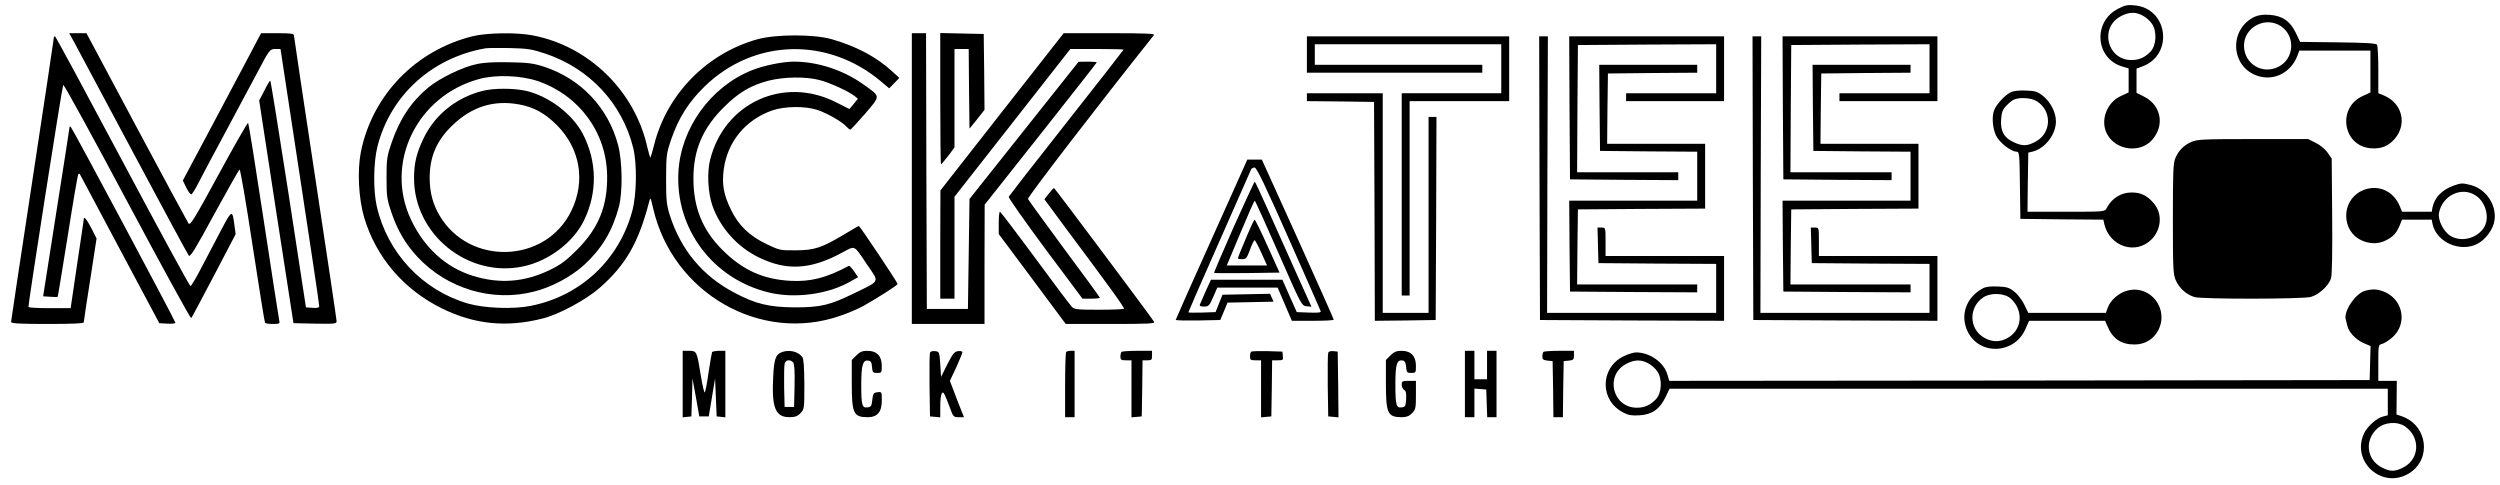 <?xml version="1.0" standalone="no"?>
<!DOCTYPE svg PUBLIC "-//W3C//DTD SVG 20010904//EN"
 "http://www.w3.org/TR/2001/REC-SVG-20010904/DTD/svg10.dtd">
<svg version="1.0" xmlns="http://www.w3.org/2000/svg"
 width="1582pt" height="307pt" viewBox="0 0 1582 307"
 preserveAspectRatio="xMidYMid meet">

<g transform="translate(0,307) scale(0.1,-0.1)"
fill="#000000" stroke="none">
<path d="M13404 3015 c-162 -82 -145 -315 26 -366 l40 -12 0 -76 0 -76 -50
-23 c-89 -41 -131 -155 -87 -239 55 -105 209 -125 286 -38 81 93 57 219 -52
274 l-47 23 0 77 0 77 35 13 c201 72 166 367 -46 387 -45 5 -63 1 -105 -21z
m156 -44 c19 -10 46 -33 58 -52 32 -47 28 -136 -9 -175 -35 -37 -72 -54 -121
-54 -154 0 -204 205 -68 277 52 28 94 29 140 4z"/>
<path d="M14270 2965 c-167 -76 -157 -318 16 -375 105 -35 215 22 254 133 l10
27 225 0 225 0 0 -133 0 -132 -50 -23 c-161 -74 -125 -313 49 -330 67 -6 114
12 155 60 80 93 47 225 -67 273 l-37 15 0 148 c0 81 -4 153 -8 159 -6 9 -71
13 -247 15 l-240 3 -27 57 c-36 74 -84 108 -165 114 -39 3 -69 -1 -93 -11z
m167 -63 c90 -64 80 -205 -18 -254 -102 -53 -219 18 -219 133 0 119 140 190
237 121z"/>
<path d="M472 2798 c19 -35 187 -349 373 -698 186 -349 344 -641 350 -648 9
-10 43 45 162 265 83 152 155 279 159 280 5 2 42 -214 82 -479 41 -266 76
-486 79 -490 2 -5 25 -8 50 -8 42 0 45 2 40 22 -3 13 -47 298 -98 633 -51 336
-95 613 -99 617 -3 4 -86 -141 -185 -323 -154 -283 -181 -328 -192 -313 -6 9
-155 284 -329 610 l-317 594 -54 0 -55 0 34 -62z"/>
<path d="M1540 2648 c-62 -117 -173 -327 -248 -467 l-135 -253 21 -44 c12 -24
26 -44 32 -44 5 0 26 33 46 73 20 39 102 194 182 342 79 149 165 308 190 355
77 147 80 150 115 150 l32 0 123 -808 c68 -444 123 -813 122 -820 0 -9 -13
-12 -42 -10 l-42 3 -110 718 c-61 394 -113 717 -116 717 -3 0 -20 -28 -37 -63
l-33 -63 108 -704 109 -705 136 -3 c128 -2 137 -1 137 16 0 10 -61 418 -135
906 -74 489 -135 895 -135 902 0 11 -22 14 -104 14 l-104 0 -112 -212z"/>
<path d="M2992 2841 c-361 -89 -635 -372 -708 -730 -24 -121 -15 -294 20 -416
75 -252 249 -456 491 -576 207 -102 410 -123 641 -64 102 26 271 117 357 192
166 145 247 286 314 543 9 35 9 35 26 -38 123 -537 680 -857 1185 -680 48 16
112 44 142 60 96 54 220 133 220 141 0 10 -239 367 -245 367 -3 0 -46 -25 -96
-55 -139 -83 -186 -99 -304 -99 -97 -1 -102 0 -186 40 -107 52 -175 117 -223
216 -47 96 -59 162 -46 257 24 175 137 312 306 372 78 27 207 29 284 4 62 -20
157 -74 185 -105 10 -11 22 -20 26 -20 4 0 46 46 94 101 99 117 100 105 -13
186 -127 90 -288 143 -439 143 -70 0 -192 -25 -266 -55 -260 -104 -449 -366
-464 -644 -20 -360 219 -677 573 -762 165 -40 376 -11 516 70 l48 27 -26 38
c-14 20 -29 36 -32 34 -143 -77 -243 -102 -372 -95 -173 10 -301 68 -430 197
-126 126 -183 269 -182 455 1 179 60 316 196 450 93 92 169 136 282 165 95 24
232 26 318 4 65 -16 186 -72 223 -101 l22 -18 -27 -33 -27 -32 -87 44 c-330
166 -704 -5 -794 -364 -21 -81 -14 -211 14 -291 50 -142 159 -263 296 -329
175 -85 327 -76 524 31 87 46 72 54 162 -80 75 -110 83 -95 -85 -177 -154 -75
-211 -89 -375 -89 -162 1 -248 21 -383 93 -202 106 -339 272 -409 492 -20 65
-23 95 -23 230 1 149 2 159 33 250 47 136 111 236 213 335 312 301 778 313
1115 29 l51 -43 32 33 32 33 -46 42 c-97 90 -228 159 -382 203 -112 32 -351
32 -468 0 -320 -88 -574 -346 -655 -666 -11 -44 -22 -81 -24 -83 -2 -2 -11 28
-20 67 -80 356 -370 638 -724 706 -103 20 -289 17 -380 -5z m458 -110 c281
-94 487 -315 557 -597 25 -103 22 -296 -6 -399 -84 -310 -326 -537 -640 -600
-111 -23 -294 -16 -399 14 -289 84 -510 319 -578 616 -23 102 -21 279 5 380
83 323 344 559 681 619 14 3 84 3 155 2 115 -3 141 -7 225 -35z"/>
<path d="M3015 2664 c-88 -18 -233 -89 -304 -147 -110 -92 -181 -199 -233
-350 -29 -85 -32 -102 -32 -222 0 -119 3 -137 31 -220 40 -116 89 -199 165
-281 189 -202 474 -287 738 -219 112 28 238 96 319 171 110 102 176 212 217
364 25 94 23 289 -5 393 -62 235 -235 418 -466 494 -68 22 -101 27 -220 29
-97 2 -161 -1 -210 -12z m388 -107 c264 -91 437 -328 439 -602 2 -191 -55
-330 -191 -466 -69 -69 -103 -94 -171 -127 -160 -78 -320 -90 -489 -37 -172
54 -307 178 -391 357 -168 358 39 782 432 888 106 29 264 23 371 -13z"/>
<path d="M3050 2494 c-164 -43 -297 -150 -368 -296 -46 -95 -62 -160 -62 -256
0 -356 342 -632 690 -558 162 34 319 153 386 292 86 178 82 375 -9 549 -66
124 -213 236 -358 270 -80 18 -207 18 -279 -1z m236 -85 c92 -17 162 -55 237
-130 149 -149 184 -356 92 -544 -162 -333 -646 -349 -834 -28 -42 72 -61 144
-62 233 -1 136 43 241 145 338 122 117 261 161 422 131z"/>
<path d="M5770 1940 l0 -920 230 0 230 0 0 378 1 377 354 447 c195 247 355
450 355 453 0 3 -26 5 -57 5 l-58 -1 -345 -434 -345 -434 -5 -348 -5 -348
-130 0 -130 0 -3 873 -2 872 -45 0 -45 0 0 -920z"/>
<path d="M5950 2445 c0 -228 2 -415 5 -415 2 0 22 24 45 53 l40 54 0 311 0
312 45 0 45 0 2 -252 3 -252 48 59 47 60 -2 240 -3 240 -137 3 -138 3 0 -416z"/>
<path d="M6341 2363 l-390 -498 -1 -342 0 -343 45 0 45 0 0 323 0 322 367 468
366 467 169 0 c92 0 168 -2 168 -4 0 -2 -162 -210 -361 -462 -198 -251 -363
-463 -366 -469 -2 -7 102 -155 231 -329 l236 -316 55 0 c30 0 55 3 55 6 0 3
-101 142 -225 308 -123 167 -227 310 -230 317 -4 11 435 582 797 1037 8 9 -49
12 -280 12 l-291 0 -390 -497z"/>
<path d="M340 2827 c0 -8 -61 -412 -135 -898 -74 -486 -135 -890 -135 -896 0
-10 53 -13 230 -13 154 0 230 3 230 10 0 6 18 128 41 271 l40 260 -33 65 c-29
56 -48 79 -48 57 0 -5 -19 -133 -42 -285 l-41 -278 -134 0 c-73 0 -133 3 -133
8 -1 27 214 1399 220 1405 4 5 186 -327 405 -738 219 -410 401 -743 405 -738
4 4 69 126 144 269 l137 262 -7 53 c-13 103 -16 103 -80 -18 -32 -60 -88 -167
-124 -236 -36 -70 -69 -127 -75 -127 -5 0 -199 356 -430 790 -231 434 -423
790 -427 790 -5 0 -8 -6 -8 -13z"/>
<path d="M8270 2725 l0 -115 555 0 555 0 0 25 0 25 -530 0 -530 0 0 65 0 65
590 0 590 0 0 -155 0 -155 -315 0 -315 0 0 -640 0 -640 25 0 25 0 0 615 0 615
315 0 315 0 0 205 0 205 -640 0 -640 0 0 -115z"/>
<path d="M9742 1943 l3 -898 583 -3 582 -2 0 205 0 205 -375 0 -375 0 0 90 c0
90 0 90 -25 90 l-26 0 3 -112 3 -113 373 -3 372 -2 0 -155 0 -155 -535 0 -535
0 2 875 3 875 -28 0 -27 0 2 -897z"/>
<path d="M9932 2388 l3 -453 343 -3 342 -2 0 25 0 25 -320 0 -320 0 2 403 3
402 438 3 437 2 0 -155 0 -155 -285 0 -285 0 0 -25 0 -25 310 0 310 0 0 205 0
205 -490 0 -490 0 2 -452z"/>
<path d="M11092 1943 l3 -898 583 -3 582 -2 0 205 0 205 -375 0 -375 0 0 90
c0 90 0 90 -25 90 l-26 0 3 -112 3 -113 373 -3 372 -2 0 -155 0 -155 -535 0
-535 0 2 875 3 875 -28 0 -27 0 2 -897z"/>
<path d="M11282 2388 l3 -453 343 -3 342 -2 0 25 0 25 -320 0 -320 0 2 403 3
402 438 3 437 2 0 -155 0 -155 -285 0 -285 0 0 -25 0 -25 310 0 310 0 0 205 0
205 -490 0 -490 0 2 -452z"/>
<path d="M10122 2388 l3 -273 308 -3 307 -2 0 -155 0 -155 -405 0 -405 0 2
-287 3 -288 403 -3 402 -2 0 25 0 25 -380 0 -380 0 2 238 3 237 403 3 402 2 0
205 0 205 -310 0 -310 0 2 223 3 222 283 3 282 2 0 25 0 25 -310 0 -310 0 2
-272z"/>
<path d="M11472 2388 l3 -273 308 -3 307 -2 0 -155 0 -155 -405 0 -405 0 2
-287 3 -288 403 -3 402 -2 0 25 0 25 -380 0 -380 0 2 238 3 237 403 3 402 2 0
205 0 205 -310 0 -310 0 2 223 3 222 283 3 282 2 0 25 0 25 -310 0 -310 0 2
-272z"/>
<path d="M12725 2487 c-35 -16 -92 -77 -106 -114 -16 -42 -10 -114 12 -161 22
-45 95 -102 131 -102 16 0 18 -16 20 -212 l3 -213 262 -3 263 -2 6 -28 c34
-143 199 -197 299 -97 64 65 70 166 12 231 -40 47 -81 66 -137 66 -69 0 -126
-36 -159 -99 -12 -23 -13 -23 -257 -23 l-244 0 2 187 3 187 29 7 c79 21 146
109 146 191 0 57 -34 123 -83 162 -33 26 -48 31 -105 33 -41 2 -79 -2 -97 -10z
m163 -57 c99 -61 95 -203 -8 -257 -52 -28 -82 -29 -137 -3 -61 27 -85 70 -80
143 3 47 9 63 33 88 16 17 38 35 49 39 37 16 109 11 143 -10z"/>
<path d="M8270 2455 l0 -25 213 -2 212 -3 3 -693 2 -692 193 2 192 3 3 643 2
642 -25 0 -25 0 0 -620 0 -620 -145 0 -145 0 0 695 0 695 -240 0 -240 0 0 -25z"/>
<path d="M440 2265 c0 -6 -38 -248 -84 -540 l-83 -530 45 -3 c24 -2 45 -2 47
0 2 2 30 176 64 387 33 211 63 386 67 390 4 3 9 2 11 -4 2 -5 116 -219 253
-475 l248 -465 51 -3 c28 -2 51 1 51 6 0 10 -648 1224 -661 1237 -6 6 -9 6 -9
0z"/>
<path d="M13865 2171 c-48 -22 -79 -54 -100 -103 -13 -31 -15 -94 -15 -385 0
-316 2 -352 19 -388 22 -50 69 -91 119 -105 50 -14 685 -13 735 1 51 14 114
72 128 118 6 23 9 162 7 397 l-3 360 -25 37 c-15 22 -46 48 -74 62 l-50 25
-350 0 c-320 0 -355 -2 -391 -19z"/>
<path d="M7667 1556 c-125 -277 -227 -507 -227 -510 0 -4 63 -5 141 -4 l141 3
23 55 23 55 146 3 145 3 -11 25 -11 25 -151 -3 -150 -3 -22 -55 -22 -55 -86
-3 c-47 -1 -86 -1 -86 2 0 3 88 204 196 448 108 244 198 449 201 456 3 6 13
12 22 12 13 0 66 -111 215 -447 109 -247 201 -454 203 -461 4 -10 -12 -12 -73
-10 l-78 3 -46 103 -45 102 -226 0 -226 0 -33 -72 c-18 -40 -35 -79 -37 -85
-4 -9 5 -13 26 -13 29 0 34 5 58 60 l26 60 191 0 191 0 45 -105 45 -105 133 0
c72 0 132 3 132 7 0 4 -102 233 -227 510 l-228 503 -46 0 -46 0 -226 -504z"/>
<path d="M7807 1634 c-70 -158 -126 -289 -124 -291 2 -2 96 -2 209 -1 l205 3
-76 168 c-41 92 -78 167 -82 167 -3 0 -23 -42 -44 -92 -21 -51 -45 -108 -52
-125 -13 -33 -13 -33 16 -33 26 0 31 6 51 60 12 33 25 60 29 60 4 0 23 -36 43
-80 l36 -80 -128 0 -127 0 86 205 c47 113 88 205 91 205 3 0 71 -150 151 -333
144 -329 146 -332 177 -335 l31 -3 -105 233 c-58 128 -137 306 -177 395 -40
89 -74 163 -77 163 -3 0 -62 -129 -133 -286z"/>
<path d="M15528 1896 c-75 -27 -121 -74 -135 -138 l-5 -28 -94 0 -94 0 -15 37
c-42 101 -149 142 -245 93 -126 -64 -124 -253 4 -311 53 -24 107 -24 154 0 46
23 67 46 87 94 l15 37 94 0 94 0 5 -27 c25 -116 175 -182 284 -126 52 27 100
92 108 147 15 99 -53 200 -150 225 -54 14 -61 13 -107 -3z m138 -63 c68 -44
92 -150 48 -210 -48 -64 -139 -85 -205 -47 -45 25 -84 102 -75 147 21 110 143
169 232 110z"/>
<path d="M6637 1845 l-28 -36 138 -187 c77 -103 192 -257 255 -344 64 -86 114
-159 111 -162 -4 -3 -75 -6 -160 -6 -134 0 -155 2 -170 18 -10 10 -115 149
-233 310 -118 160 -218 291 -222 292 -5 0 -8 -32 -8 -70 l0 -71 212 -284 212
-285 284 0 c239 0 282 2 275 14 -16 27 -628 845 -633 846 -3 0 -18 -16 -33
-35z"/>
<path d="M12545 1244 c-103 -56 -143 -170 -94 -271 74 -154 295 -145 365 13
l24 54 240 0 241 0 14 -32 c33 -81 87 -118 172 -118 66 0 120 33 150 89 71
136 -49 291 -195 252 -54 -14 -107 -60 -124 -108 l-12 -33 -246 0 -245 0 -25
52 c-14 29 -42 66 -63 82 -32 26 -48 31 -105 33 -48 2 -76 -1 -97 -13z m181
-65 c82 -77 70 -200 -26 -250 -46 -25 -96 -24 -144 4 -97 55 -100 192 -6 255
48 32 137 28 176 -9z"/>
<path d="M14964 1229 c-60 -17 -135 -131 -120 -180 2 -8 7 -26 10 -41 9 -40
54 -88 103 -109 l44 -19 -3 -107 -3 -108 -2216 -3 -2216 -2 -12 41 c-23 77
-112 139 -198 139 -16 0 -52 -11 -80 -25 -150 -75 -150 -280 0 -356 32 -17 54
-20 103 -17 79 5 127 39 164 116 l25 52 2273 0 2272 0 0 -84 0 -84 -28 -7
c-41 -9 -102 -63 -123 -109 -82 -180 118 -355 286 -251 145 90 116 305 -47
361 l-33 11 1 107 1 106 -58 0 -59 0 0 114 c0 113 0 114 25 120 14 4 43 23 65
42 92 83 70 228 -42 283 -47 22 -83 25 -134 10z m-4534 -458 c19 -10 46 -33
58 -52 32 -47 28 -136 -9 -175 -35 -37 -72 -54 -121 -54 -154 0 -204 205 -68
277 52 28 94 29 140 4z m4790 -400 c97 -68 92 -204 -10 -258 -54 -29 -86 -29
-140 0 -94 49 -108 170 -28 244 46 42 127 49 178 14z"/>
<path d="M4320 639 l0 -210 28 3 27 3 4 120 3 120 22 -120 21 -120 30 0 30 0
20 120 20 120 5 -120 5 -120 28 -3 27 -3 0 210 0 211 -39 0 c-22 0 -42 -4 -45
-8 -2 -4 -12 -62 -22 -127 -9 -66 -20 -124 -24 -128 -4 -4 -15 43 -25 105 -25
156 -26 158 -75 158 l-40 0 0 -211z"/>
<path d="M4943 840 c-34 -14 -45 -45 -50 -150 -11 -199 13 -260 102 -260 35 0
52 6 70 25 24 24 25 27 25 182 -1 108 -4 163 -13 174 -28 36 -85 49 -134 29z
m76 -64 c8 -9 11 -57 9 -147 l-3 -134 -30 0 -30 0 -3 125 c-1 69 0 135 3 148
6 25 36 30 54 8z"/>
<path d="M5419 821 l-29 -29 0 -147 c0 -192 11 -215 101 -215 61 0 89 33 89
105 0 56 0 56 -27 53 -25 -3 -29 -8 -33 -48 -4 -40 -8 -45 -31 -48 -34 -4 -39
13 -39 145 0 120 10 156 43 151 18 -2 23 -10 25 -40 3 -35 6 -38 33 -38 28 0
29 2 29 45 0 62 -32 95 -90 95 -33 0 -48 -6 -71 -29z"/>
<path d="M5885 838 c-3 -8 -4 -101 -3 -208 l3 -195 33 -3 32 -3 0 68 c0 76 12
108 27 77 6 -11 20 -47 33 -81 21 -60 24 -63 56 -63 l34 0 -21 53 c-12 28 -31
80 -44 114 l-24 63 40 85 c21 47 39 90 39 96 0 6 -12 9 -27 7 -23 -3 -34 -16
-68 -83 l-40 -80 -5 80 c-5 78 -6 80 -33 83 -16 2 -29 -2 -32 -10z"/>
<path d="M6747 843 c-4 -3 -7 -98 -7 -210 l0 -203 30 0 30 0 0 210 0 210 -23
0 c-13 0 -27 -3 -30 -7z"/>
<path d="M7097 843 c-4 -3 -7 -17 -7 -30 0 -20 5 -23 35 -23 l35 0 0 -181 0
-180 33 3 32 3 3 178 2 177 30 0 c27 0 30 3 30 30 l0 30 -93 0 c-52 0 -97 -3
-100 -7z"/>
<path d="M7917 844 c-4 -4 -7 -18 -7 -31 0 -20 5 -23 35 -23 l35 0 0 -181 0
-180 33 3 32 3 3 178 2 177 36 0 c33 0 35 2 32 28 l-3 27 -95 3 c-53 1 -99 0
-103 -4z"/>
<path d="M8405 838 c-3 -8 -4 -101 -3 -208 l3 -195 33 -3 32 -3 -2 208 -3 208
-28 3 c-16 2 -29 -2 -32 -10z"/>
<path d="M8799 821 l-29 -29 0 -147 c0 -192 11 -215 101 -215 29 0 47 7 64 25
23 22 25 32 25 115 l0 90 -45 0 c-41 0 -45 -2 -45 -25 0 -13 7 -28 16 -33 11
-6 14 -21 12 -58 -3 -44 -5 -49 -29 -52 -34 -4 -39 13 -39 154 0 118 10 149
46 143 14 -3 20 -14 22 -42 3 -34 6 -37 33 -37 28 0 29 2 29 45 0 62 -32 95
-90 95 -33 0 -48 -6 -71 -29z"/>
<path d="M9270 640 l0 -210 30 0 30 0 0 91 0 90 38 -3 37 -3 3 -87 3 -88 29 0
30 0 0 210 0 210 -30 0 -30 0 0 -90 0 -90 -40 0 -40 0 0 90 0 90 -30 0 -30 0
0 -210z"/>
<path d="M9767 843 c-4 -3 -7 -17 -7 -29 0 -18 6 -23 33 -26 l32 -3 3 -177 2
-178 30 0 30 0 2 178 3 177 33 3 c28 3 32 7 32 33 l0 29 -93 0 c-52 0 -97 -3
-100 -7z"/>
</g>
</svg>
